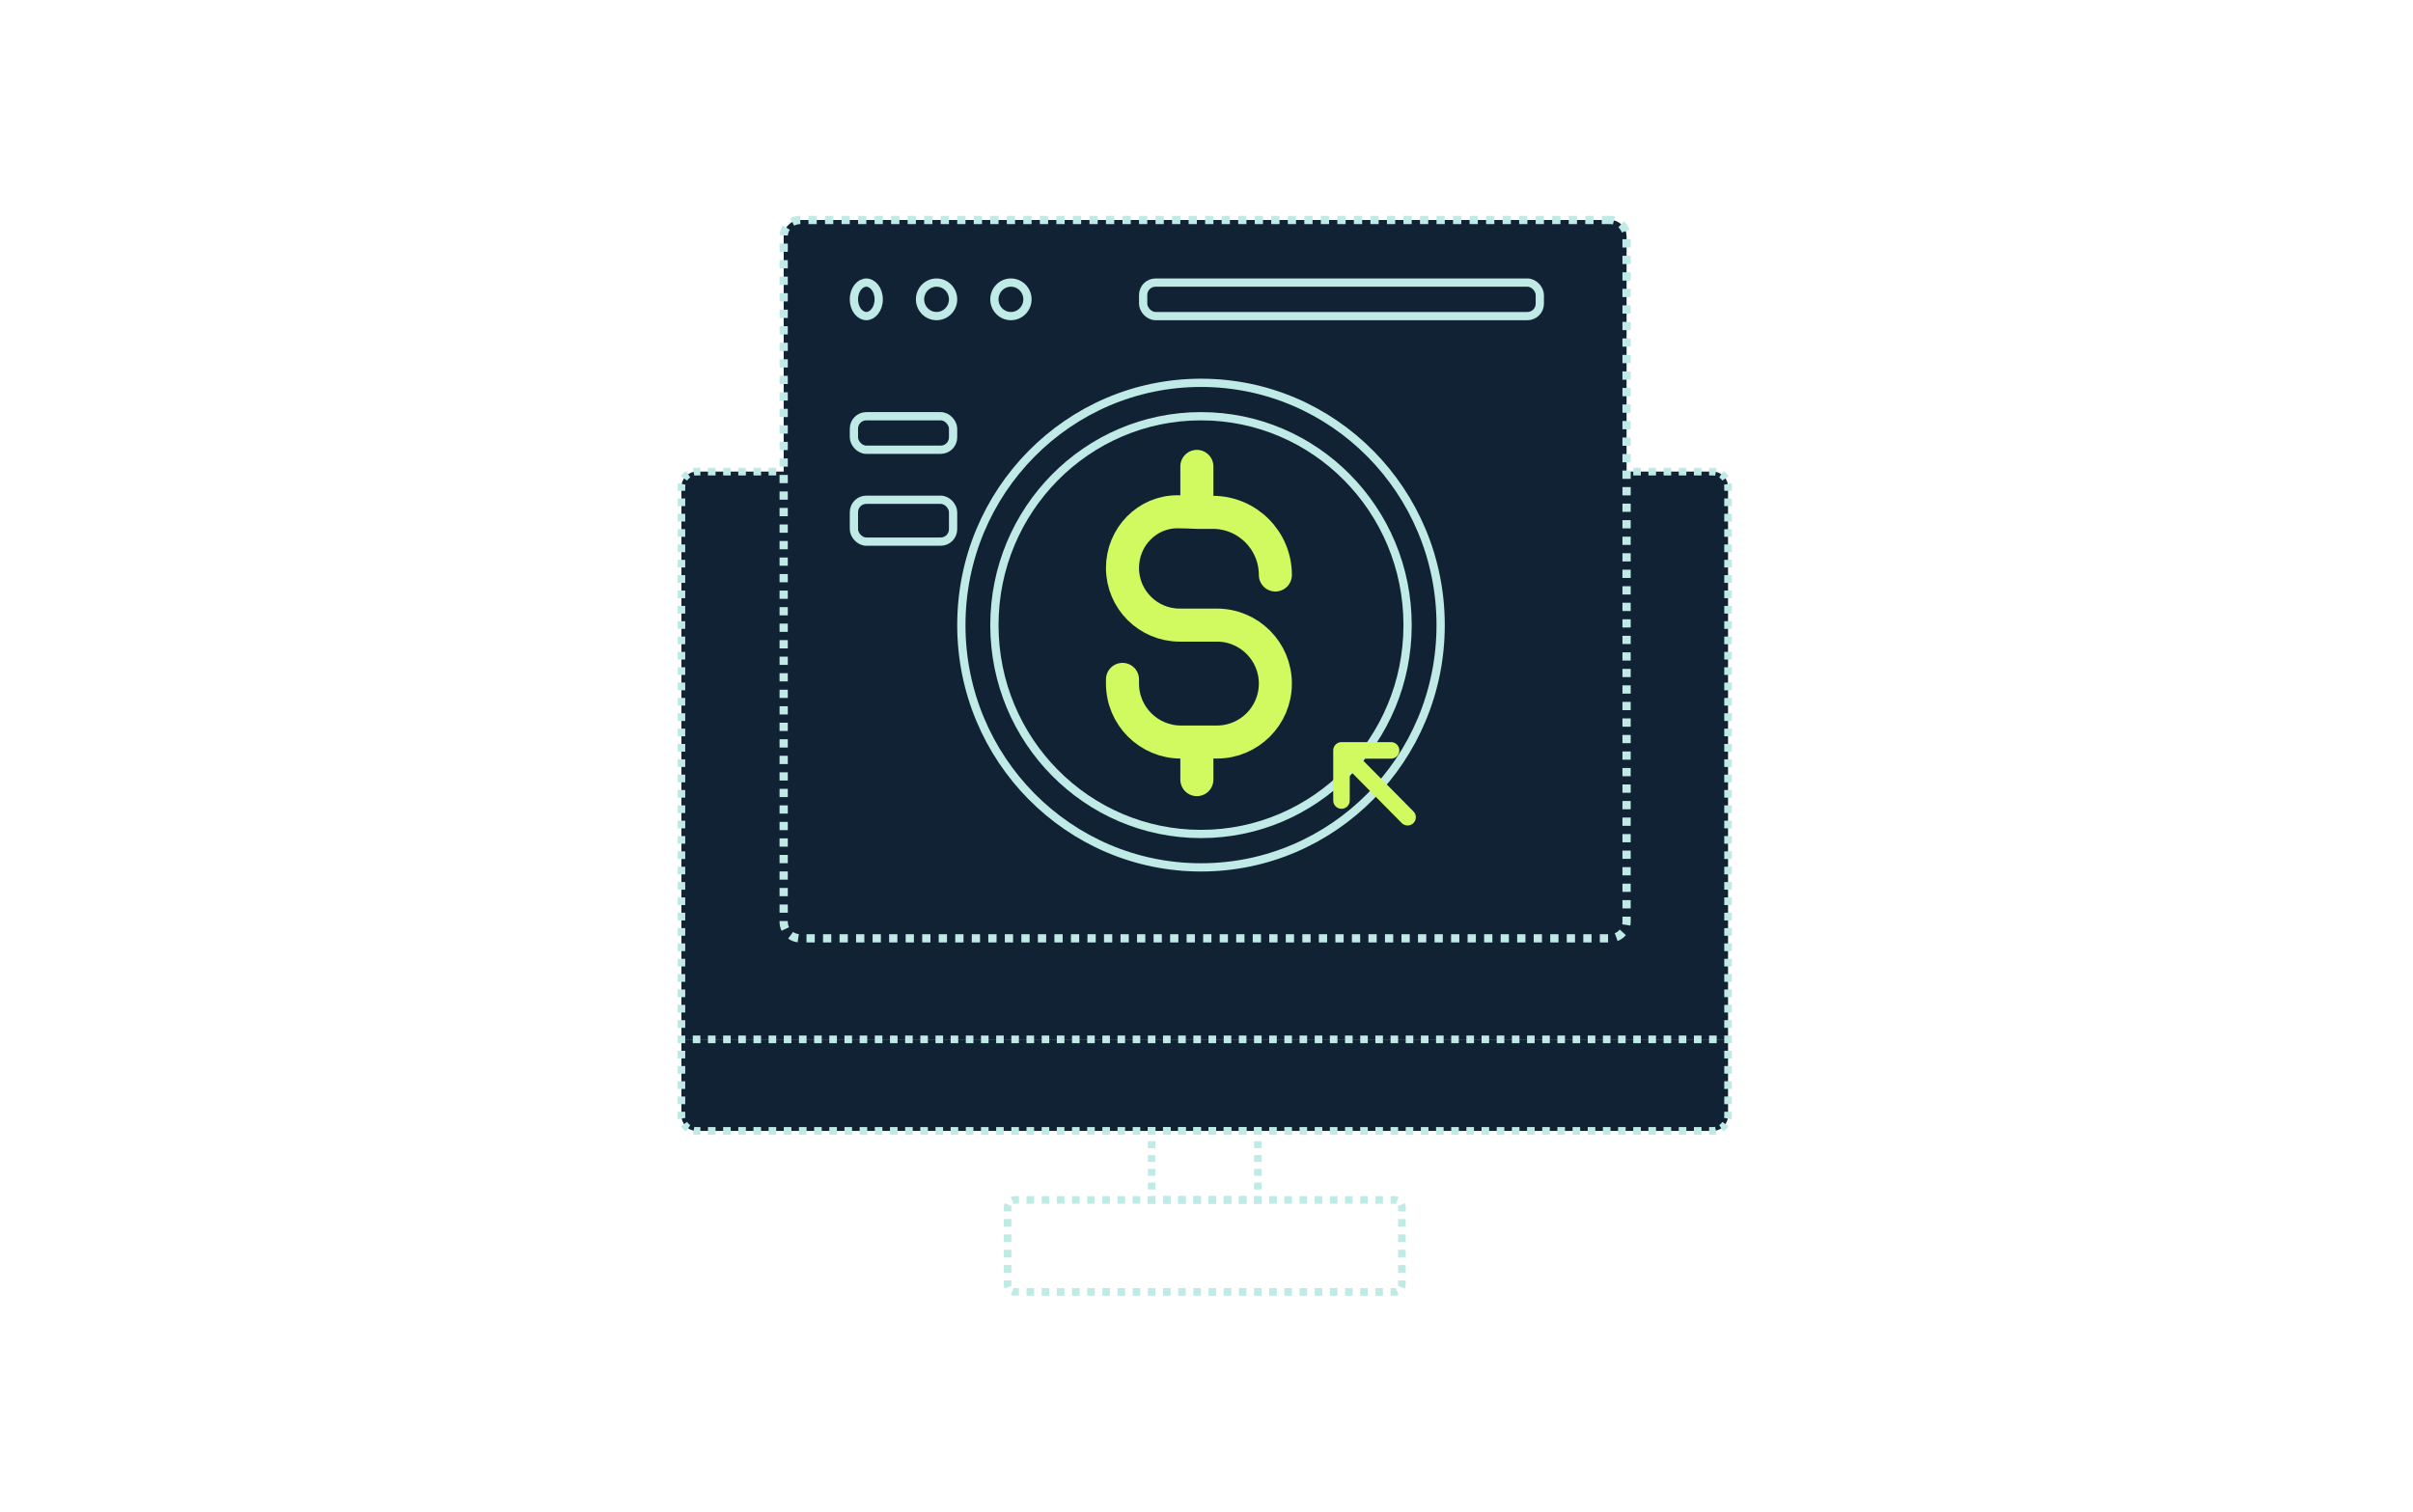 <svg width="292" height="183" viewBox="0 0 292 183" fill="none" xmlns="http://www.w3.org/2000/svg">
<path d="M82.459 135.039C82.459 136.064 83.281 136.895 84.295 136.895H207.278C208.292 136.895 209.114 136.064 209.114 135.039V125.811H82.459V135.039Z" fill="#112235"/>
<path d="M209.114 58.944C209.114 57.919 208.292 57.088 207.278 57.088H84.295C83.281 57.088 82.459 57.919 82.459 58.944V125.811H209.114V58.944Z" fill="#112235"/>
<path fill-rule="evenodd" clip-rule="evenodd" d="M84.294 57.552C84.202 57.552 84.112 57.562 84.025 57.579L83.847 56.669C83.992 56.639 84.142 56.624 84.294 56.624H84.753V57.552H84.294ZM86.589 57.552H85.671V56.624H86.589V57.552ZM88.424 57.552H87.507V56.624H88.424V57.552ZM90.26 57.552H89.342V56.624H90.26V57.552ZM92.096 57.552H91.178V56.624H92.096V57.552ZM93.931 57.552H93.013V56.624H93.931V57.552ZM95.767 57.552H94.849V56.624H95.767V57.552ZM97.602 57.552H96.685V56.624H97.602V57.552ZM99.438 57.552H98.52V56.624H99.438V57.552ZM101.274 57.552H100.356V56.624H101.274V57.552ZM103.109 57.552H102.191V56.624H103.109V57.552ZM104.945 57.552H104.027V56.624H104.945V57.552ZM106.78 57.552H105.862V56.624H106.78V57.552ZM108.616 57.552H107.698V56.624H108.616V57.552ZM110.451 57.552H109.534V56.624H110.451V57.552ZM112.287 57.552H111.369V56.624H112.287V57.552ZM114.123 57.552H113.205V56.624H114.123V57.552ZM115.958 57.552H115.04V56.624H115.958V57.552ZM117.794 57.552H116.876V56.624H117.794V57.552ZM119.629 57.552H118.712V56.624H119.629V57.552ZM121.465 57.552H120.547V56.624H121.465V57.552ZM123.3 57.552H122.383V56.624H123.3V57.552ZM125.136 57.552H124.218V56.624H125.136V57.552ZM126.972 57.552H126.054V56.624H126.972V57.552ZM128.807 57.552H127.889V56.624H128.807V57.552ZM130.643 57.552H129.725V56.624H130.643V57.552ZM132.478 57.552H131.561V56.624H132.478V57.552ZM134.314 57.552H133.396V56.624H134.314V57.552ZM136.149 57.552H135.232V56.624H136.149V57.552ZM137.985 57.552H137.067V56.624H137.985V57.552ZM139.821 57.552H138.903V56.624H139.821V57.552ZM141.656 57.552H140.738V56.624H141.656V57.552ZM143.492 57.552H142.574V56.624H143.492V57.552ZM145.327 57.552H144.41V56.624H145.327V57.552ZM147.163 57.552H146.245V56.624H147.163V57.552ZM148.999 57.552H148.081V56.624H148.999V57.552ZM150.834 57.552H149.916V56.624H150.834V57.552ZM152.67 57.552H151.752V56.624H152.67V57.552ZM154.505 57.552H153.587V56.624H154.505V57.552ZM156.341 57.552H155.423V56.624H156.341V57.552ZM158.176 57.552H157.259V56.624H158.176V57.552ZM160.012 57.552H159.094V56.624H160.012V57.552ZM161.848 57.552H160.93V56.624H161.848V57.552ZM163.683 57.552H162.765V56.624H163.683V57.552ZM165.519 57.552H164.601V56.624H165.519V57.552ZM167.354 57.552H166.436V56.624H167.354V57.552ZM169.19 57.552H168.272V56.624H169.19V57.552ZM171.025 57.552H170.108V56.624H171.025V57.552ZM172.861 57.552H171.943V56.624H172.861V57.552ZM174.697 57.552H173.779V56.624H174.697V57.552ZM176.532 57.552H175.614V56.624H176.532V57.552ZM178.368 57.552H177.45V56.624H178.368V57.552ZM180.203 57.552H179.286V56.624H180.203V57.552ZM182.039 57.552H181.121V56.624H182.039V57.552ZM183.874 57.552H182.957V56.624H183.874V57.552ZM185.71 57.552H184.792V56.624H185.71V57.552ZM187.546 57.552H186.628V56.624H187.546V57.552ZM189.381 57.552H188.463V56.624H189.381V57.552ZM191.217 57.552H190.299V56.624H191.217V57.552ZM193.052 57.552H192.135V56.624H193.052V57.552ZM194.888 57.552H193.97V56.624H194.888V57.552ZM196.723 57.552H195.806V56.624H196.723V57.552ZM198.559 57.552H197.641V56.624H198.559V57.552ZM200.395 57.552H199.477V56.624H200.395V57.552ZM202.23 57.552H201.312V56.624H202.23V57.552ZM204.066 57.552H203.148V56.624H204.066V57.552ZM205.901 57.552H204.984V56.624H205.901V57.552ZM207.278 57.552H206.819V56.624H207.278C207.431 56.624 207.58 56.639 207.725 56.669L207.547 57.579C207.461 57.562 207.371 57.552 207.278 57.552ZM83.53 57.787C83.38 57.888 83.25 58.019 83.149 58.171L82.387 57.655C82.554 57.402 82.769 57.185 83.019 57.015L83.53 57.787ZM208.423 58.171C208.322 58.019 208.193 57.888 208.043 57.787L208.553 57.015C208.803 57.185 209.018 57.402 209.186 57.655L208.423 58.171ZM82.944 58.672C82.927 58.76 82.918 58.851 82.918 58.944V59.409H82V58.944C82 58.79 82.015 58.639 82.044 58.492L82.944 58.672ZM208.655 58.944C208.655 58.851 208.646 58.76 208.629 58.672L209.529 58.492C209.558 58.639 209.573 58.79 209.573 58.944V59.409H208.655V58.944ZM208.655 61.266V60.337H209.573V61.266H208.655ZM82.918 60.337V61.266H82V60.337H82.918ZM208.655 63.123V62.195H209.573V63.123H208.655ZM82.918 62.195V63.123H82V62.195H82.918ZM208.655 64.981V64.052H209.573V64.981H208.655ZM82.918 64.052V64.981H82V64.052H82.918ZM208.655 66.838V65.91H209.573V66.838H208.655ZM82.918 65.91V66.838H82V65.91H82.918ZM208.655 68.696V67.767H209.573V68.696H208.655ZM82.918 67.767V68.696H82V67.767H82.918ZM208.655 70.553V69.624H209.573V70.553H208.655ZM82.918 69.624V70.553H82V69.624H82.918ZM208.655 72.41V71.482H209.573V72.41H208.655ZM82.918 71.482V72.41H82V71.482H82.918ZM208.655 74.268V73.339H209.573V74.268H208.655ZM82.918 73.339V74.268H82V73.339H82.918ZM208.655 76.125V75.197H209.573V76.125H208.655ZM82.918 75.197V76.125H82V75.197H82.918ZM208.655 77.983V77.054H209.573V77.983H208.655ZM82.918 77.054V77.983H82V77.054H82.918ZM208.655 79.84V78.911H209.573V79.84H208.655ZM82.918 78.911V79.84H82V78.911H82.918ZM82.918 80.769V81.698H82V80.769H82.918ZM208.655 81.698V80.769H209.573V81.698H208.655ZM82.918 82.626V83.555H82V82.626H82.918ZM208.655 83.555V82.626H209.573V83.555H208.655ZM82.918 84.484V85.412H82V84.484H82.918ZM208.655 85.412V84.484H209.573V85.412H208.655ZM82.918 86.341V87.27H82V86.341H82.918ZM208.655 87.27V86.341H209.573V87.27H208.655ZM82.918 88.198V89.127H82V88.198H82.918ZM208.655 89.127V88.198H209.573V89.127H208.655ZM82.918 90.056V90.985H82V90.056H82.918ZM208.655 90.985V90.056H209.573V90.985H208.655ZM82.918 91.913V92.842H82V91.913H82.918ZM208.655 92.842V91.913H209.573V92.842H208.655ZM82.918 93.771V94.699H82V93.771H82.918ZM208.655 94.699V93.771H209.573V94.699H208.655ZM82.918 95.628V96.557H82V95.628H82.918ZM208.655 96.557V95.628H209.573V96.557H208.655ZM82.918 97.486V98.414H82V97.486H82.918ZM208.655 98.414V97.486H209.573V98.414H208.655ZM82.918 99.343V100.272H82V99.343H82.918ZM208.655 100.272V99.343H209.573V100.272H208.655ZM82.918 101.2V102.129H82V101.2H82.918ZM208.655 102.129V101.2H209.573V102.129H208.655ZM82.918 103.058V103.986H82V103.058H82.918ZM208.655 103.986V103.058H209.573V103.986H208.655ZM208.655 105.844V104.915H209.573V105.844H208.655ZM82.918 104.915V105.844H82V104.915H82.918ZM208.655 107.701V106.772H209.573V107.701H208.655ZM82.918 106.772V107.701H82V106.772H82.918ZM208.655 109.559V108.63H209.573V109.559H208.655ZM82.918 108.63V109.559H82V108.63H82.918ZM208.655 111.416V110.487H209.573V111.416H208.655ZM82.918 110.487V111.416H82V110.487H82.918ZM208.655 113.273V112.345H209.573V113.273H208.655ZM82.918 112.345V113.273H82V112.345H82.918ZM208.655 115.131V114.202H209.573V115.131H208.655ZM82.918 114.202V115.131H82V114.202H82.918ZM208.655 116.988V116.059H209.573V116.988H208.655ZM82.918 116.06V116.988H82V116.06H82.918ZM208.655 118.846V117.917H209.573V118.846H208.655ZM82.918 117.917V118.846H82V117.917H82.918ZM208.655 120.703V119.774H209.573V120.703H208.655ZM82.918 119.774V120.703H82V119.774H82.918ZM208.655 122.56V121.632H209.573V122.56H208.655ZM82.918 121.632V122.56H82V121.632H82.918ZM208.655 124.418V123.489H209.573V124.418H208.655ZM82.918 123.489V124.418H82V123.489H82.918ZM208.655 125.346H209.573V126.272H209.114V126.275H208.655V125.346ZM82.918 125.347V126.275H82.459V126.272H82V125.347L82.918 125.347ZM86.589 126.275H85.671V125.347H86.589V126.275ZM88.424 126.275H87.507V125.347H88.424V126.275ZM84.753 126.275H83.836V125.347H84.753V126.275ZM90.26 126.275H89.342V125.347H90.26V126.275ZM92.096 126.275H91.178V125.347H92.096V126.275ZM93.931 126.275H93.013V125.347H93.931V126.275ZM95.767 126.275H94.849V125.347H95.767V126.275ZM97.602 126.275H96.685V125.347H97.602V126.275ZM99.438 126.275H98.52V125.347H99.438V126.275ZM101.274 126.275H100.356V125.347H101.274V126.275ZM103.109 126.275H102.191V125.347H103.109V126.275ZM104.945 126.275H104.027V125.347H104.945V126.275ZM106.78 126.275H105.862V125.347H106.78V126.275ZM108.616 126.275H107.698V125.347H108.616V126.275ZM110.451 126.275H109.534V125.347H110.451V126.275ZM112.287 126.275H111.369V125.347H112.287V126.275ZM114.123 126.275H113.205V125.347H114.123V126.275ZM115.958 126.275H115.04V125.347H115.958V126.275ZM117.794 126.275H116.876V125.347H117.794V126.275ZM119.629 126.275H118.712V125.347H119.629V126.275ZM121.465 126.275H120.547V125.347H121.465V126.275ZM123.3 126.275H122.383V125.347H123.3V126.275ZM125.136 126.275H124.218V125.347H125.136V126.275ZM126.972 126.275H126.054V125.347H126.972V126.275ZM128.807 126.275H127.889V125.347H128.807V126.275ZM130.643 126.275H129.725V125.347H130.643V126.275ZM132.478 126.275H131.561V125.347H132.478V126.275ZM134.314 126.275H133.396V125.347H134.314V126.275ZM136.149 126.275H135.232V125.347H136.149V126.275ZM137.985 126.275H137.067V125.347H137.985V126.275ZM139.821 126.275H138.903V125.347H139.821V126.275ZM141.656 126.275H140.738V125.347H141.656V126.275ZM143.492 126.275H142.574V125.347H143.492V126.275ZM145.327 126.275H144.41V125.347H145.327V126.275ZM147.163 126.275H146.245V125.347H147.163V126.275ZM148.999 126.275H148.081V125.347H148.999V126.275ZM150.834 126.275H149.916V125.347H150.834V126.275ZM152.67 126.275H151.752V125.347H152.67V126.275ZM154.505 126.275H153.587V125.347H154.505V126.275ZM156.341 126.275H155.423V125.347H156.341V126.275ZM158.176 126.275H157.259V125.347H158.176V126.275ZM160.012 126.275H159.094V125.347H160.012V126.275ZM161.848 126.275H160.93V125.347H161.848V126.275ZM163.683 126.275H162.765V125.347H163.683V126.275ZM165.519 126.275H164.601V125.347H165.519V126.275ZM167.354 126.275H166.436V125.347H167.354V126.275ZM169.19 126.275H168.272V125.347H169.19V126.275ZM171.025 126.275H170.108V125.347H171.025V126.275ZM172.861 126.275H171.943V125.347H172.861V126.275ZM174.697 126.275H173.779V125.347H174.697V126.275ZM176.532 126.275H175.614V125.347H176.532V126.275ZM178.368 126.275H177.45V125.347H178.368V126.275ZM180.203 126.275H179.286V125.347H180.203V126.275ZM182.039 126.275H181.121V125.347H182.039V126.275ZM183.874 126.275H182.957V125.347H183.874V126.275ZM185.71 126.275H184.792V125.347H185.71V126.275ZM187.546 126.275H186.628V125.347H187.546V126.275ZM189.381 126.275H188.463V125.347H189.381V126.275ZM191.217 126.275H190.299V125.347H191.217V126.275ZM193.052 126.275H192.135V125.347H193.052V126.275ZM194.888 126.275H193.97V125.347H194.888V126.275ZM196.723 126.275H195.806V125.347H196.723V126.275ZM198.559 126.275H197.641V125.347H198.559V126.275ZM200.395 126.275H199.477V125.347H200.395V126.275ZM202.23 126.275H201.312V125.347H202.23V126.275ZM204.066 126.275H203.148V125.347H204.066V126.275ZM205.901 126.275H204.984V125.347H205.901V126.275ZM82 128.118V127.195H82.918V128.118H82ZM209.573 127.195V128.118H208.655V127.195H209.573ZM207.737 126.275H206.819V125.347H207.737V126.275ZM82 129.964V129.041H82.918V129.964H82ZM209.573 129.041V129.964H208.655V129.041H209.573ZM82 131.809V130.886H82.918V131.809H82ZM209.573 130.886V131.809H208.655V130.886H209.573ZM82 133.655V132.732H82.918V133.655H82ZM209.573 132.732V133.655H208.655V132.732H209.573ZM82 135.039V134.578H82.918V135.039C82.918 135.133 82.927 135.224 82.944 135.311L82.044 135.491C82.015 135.345 82 135.194 82 135.039ZM209.573 134.578V135.039C209.573 135.194 209.558 135.345 209.529 135.491L208.629 135.311C208.646 135.224 208.655 135.133 208.655 135.039V134.578H209.573ZM83.019 136.968C82.769 136.799 82.554 136.581 82.387 136.328L83.149 135.812C83.25 135.964 83.38 136.095 83.53 136.197L83.019 136.968ZM209.186 136.329C209.018 136.581 208.803 136.799 208.553 136.968L208.043 136.197C208.193 136.095 208.322 135.964 208.423 135.812L209.186 136.329ZM84.294 137.359C84.142 137.359 83.992 137.344 83.847 137.315L84.025 136.405C84.112 136.422 84.202 136.431 84.294 136.431H84.753V137.359H84.294ZM207.725 137.315C207.58 137.344 207.431 137.359 207.278 137.359H206.819V136.431H207.278C207.371 136.431 207.461 136.422 207.547 136.405L207.725 137.315ZM86.589 137.359H85.671V136.431H86.589V137.359ZM88.424 137.359H87.507V136.431H88.424V137.359ZM90.26 137.359H89.342V136.431H90.26V137.359ZM92.096 137.359H91.178V136.431H92.096V137.359ZM93.931 137.359H93.013V136.431H93.931V137.359ZM95.767 137.359H94.849V136.431H95.767V137.359ZM97.602 137.359H96.685V136.431H97.602V137.359ZM99.438 137.359H98.52V136.431H99.438V137.359ZM101.274 137.359H100.356V136.431H101.274V137.359ZM103.109 137.359H102.191V136.431H103.109V137.359ZM104.945 137.359H104.027V136.431H104.945V137.359ZM106.78 137.359H105.862V136.431H106.78V137.359ZM108.616 137.359H107.698V136.431H108.616V137.359ZM110.451 137.359H109.534V136.431H110.451V137.359ZM112.287 137.359H111.369V136.431H112.287V137.359ZM114.123 137.359H113.205V136.431H114.123V137.359ZM115.958 137.359H115.04V136.431H115.958V137.359ZM117.794 137.359H116.876V136.431H117.794V137.359ZM119.629 137.359H118.712V136.431H119.629V137.359ZM121.465 137.359H120.547V136.431H121.465V137.359ZM123.3 137.359H122.383V136.431H123.3V137.359ZM125.136 137.359H124.218V136.431H125.136V137.359ZM126.972 137.359H126.054V136.431H126.972V137.359ZM128.807 137.359H127.889V136.431H128.807V137.359ZM130.643 137.359H129.725V136.431H130.643V137.359ZM132.478 137.359H131.561V136.431H132.478V137.359ZM134.314 137.359H133.396V136.431H134.314V137.359ZM136.149 137.359H135.232V136.431H136.149V137.359ZM137.985 137.359H137.067V136.431H137.985V137.359ZM139.821 137.359H138.903V136.431H139.821V137.359ZM141.656 137.359H140.738V136.431H141.656V137.359ZM143.492 137.359H142.574V136.431H143.492V137.359ZM145.327 137.359H144.41V136.431H145.327V137.359ZM147.163 137.359H146.245V136.431H147.163V137.359ZM148.999 137.359H148.081V136.431H148.999V137.359ZM150.834 137.359H149.916V136.431H150.834V137.359ZM152.67 137.359H151.752V136.431H152.67V137.359ZM154.505 137.359H153.587V136.431H154.505V137.359ZM156.341 137.359H155.423V136.431H156.341V137.359ZM158.176 137.359H157.259V136.431H158.176V137.359ZM160.012 137.359H159.094V136.431H160.012V137.359ZM161.848 137.359H160.93V136.431H161.848V137.359ZM163.683 137.359H162.765V136.431H163.683V137.359ZM165.519 137.359H164.601V136.431H165.519V137.359ZM167.354 137.359H166.436V136.431H167.354V137.359ZM169.19 137.359H168.272V136.431H169.19V137.359ZM171.025 137.359H170.108V136.431H171.025V137.359ZM172.861 137.359H171.943V136.431H172.861V137.359ZM174.697 137.359H173.779V136.431H174.697V137.359ZM176.532 137.359H175.614V136.431H176.532V137.359ZM178.368 137.359H177.45V136.431H178.368V137.359ZM180.203 137.359H179.286V136.431H180.203V137.359ZM182.039 137.359H181.121V136.431H182.039V137.359ZM183.874 137.359H182.957V136.431H183.874V137.359ZM185.71 137.359H184.792V136.431H185.71V137.359ZM187.546 137.359H186.628V136.431H187.546V137.359ZM189.381 137.359H188.463V136.431H189.381V137.359ZM191.217 137.359H190.299V136.431H191.217V137.359ZM193.052 137.359H192.135V136.431H193.052V137.359ZM194.888 137.359H193.97V136.431H194.888V137.359ZM196.723 137.359H195.806V136.431H196.723V137.359ZM198.559 137.359H197.641V136.431H198.559V137.359ZM200.395 137.359H199.477V136.431H200.395V137.359ZM202.23 137.359H201.312V136.431H202.23V137.359ZM204.066 137.359H203.148V136.431H204.066V137.359ZM205.901 137.359H204.984V136.431H205.901V137.359Z" fill="#BFEAE6"/>
<path fill-rule="evenodd" clip-rule="evenodd" d="M138.903 136.431H139.821V137.359H139.362V137.313H138.903V136.431ZM140.739 136.431H141.657V137.359H140.739V136.431ZM142.574 136.431H143.492V137.359H142.574V136.431ZM144.41 136.431H145.328V137.359H144.41V136.431ZM146.246 136.431H147.163V137.359H146.246V136.431ZM148.081 136.431H148.999V137.359H148.081V136.431ZM149.917 136.431H150.835V137.359H149.917V136.431ZM151.752 136.431H152.67V137.313H152.211V137.359H151.752V136.431ZM152.67 138.148V138.983H151.752V138.148H152.67ZM138.903 138.983V138.148H139.821V138.983H138.903ZM152.67 139.818V140.653H151.752V139.818H152.67ZM138.903 140.653V139.818H139.821V140.653H138.903ZM152.67 141.489V142.324H151.752V141.489H152.67ZM138.903 142.324V141.489H139.821V142.324H138.903ZM152.67 143.159V143.994H151.752V143.159H152.67ZM138.903 143.994V143.159H139.821V143.994H138.903ZM139.821 145.711H138.903V144.829H139.362V144.783H139.821V145.711ZM141.657 145.711H140.739V144.783H141.657V145.711ZM143.492 145.711H142.574V144.783H143.492V145.711ZM145.328 145.711H144.41V144.783H145.328V145.711ZM147.163 145.711H146.246V144.783H147.163V145.711ZM148.999 145.711H148.081V144.783H148.999V145.711ZM150.835 145.711H149.917V144.783H150.835V145.711ZM151.752 145.711V144.783H152.211V144.829H152.67V145.711H151.752Z" fill="#BFEAE6"/>
<path fill-rule="evenodd" clip-rule="evenodd" d="M122.841 145.711C122.778 145.711 122.719 145.724 122.666 145.746L122.314 144.889C122.477 144.821 122.655 144.783 122.841 144.783H123.3V145.711H122.841ZM125.136 145.711H124.218V144.783H125.136V145.711ZM126.971 145.711H126.053V144.783H126.971V145.711ZM128.807 145.711H127.889V144.783H128.807V145.711ZM130.642 145.711H129.724V144.783H130.642V145.711ZM132.478 145.711H131.56V144.783H132.478V145.711ZM134.313 145.711H133.396V144.783H134.313V145.711ZM136.149 145.711H135.231V144.783H136.149V145.711ZM137.985 145.711H137.067V144.783H137.985V145.711ZM139.82 145.711H138.902V144.783H139.82V145.711ZM141.656 145.711H140.738V144.783H141.656V145.711ZM143.491 145.711H142.573V144.783H143.491V145.711ZM145.327 145.711H144.409V144.783H145.327V145.711ZM147.162 145.711H146.245V144.783H147.162V145.711ZM148.998 145.711H148.08V144.783H148.998V145.711ZM150.834 145.711H149.916V144.783H150.834V145.711ZM152.669 145.711H151.751V144.783H152.669V145.711ZM154.505 145.711H153.587V144.783H154.505V145.711ZM156.34 145.711H155.423V144.783H156.34V145.711ZM158.176 145.711H157.258V144.783H158.176V145.711ZM160.011 145.711H159.094V144.783H160.011V145.711ZM161.847 145.711H160.929V144.783H161.847V145.711ZM163.683 145.711H162.765V144.783H163.683V145.711ZM165.518 145.711H164.6V144.783H165.518V145.711ZM167.354 145.711H166.436V144.783H167.354V145.711ZM168.73 145.711H168.272V144.783H168.73C168.916 144.783 169.095 144.821 169.258 144.889L168.906 145.746C168.853 145.724 168.794 145.711 168.73 145.711ZM169.189 146.175C169.189 146.111 169.177 146.052 169.155 145.998L170.002 145.642C170.07 145.807 170.107 145.987 170.107 146.175V146.639H169.189V146.175ZM122.417 145.998C122.395 146.052 122.382 146.111 122.382 146.175V146.639H121.464V146.175C121.464 145.987 121.501 145.807 121.569 145.642L122.417 145.998ZM122.382 147.567V148.495H121.464V147.567H122.382ZM169.189 148.495V147.567H170.107V148.495H169.189ZM122.382 149.423V150.351H121.464V149.423H122.382ZM169.189 150.351V149.423H170.107V150.351H169.189ZM122.382 151.279V152.207H121.464V151.279H122.382ZM169.189 152.207V151.279H170.107V152.207H169.189ZM122.382 153.135V154.063H121.464V153.135H122.382ZM169.189 154.063V153.135H170.107V154.063H169.189ZM122.382 154.991V155.455C122.382 155.519 122.395 155.578 122.417 155.632L121.569 155.988C121.501 155.823 121.464 155.643 121.464 155.455V154.991H122.382ZM169.189 155.455V154.991H170.107V155.455C170.107 155.643 170.07 155.823 170.002 155.988L169.155 155.632C169.177 155.578 169.189 155.519 169.189 155.455ZM122.666 155.884C122.719 155.906 122.778 155.919 122.841 155.919H123.3V156.847H122.841C122.655 156.847 122.477 156.809 122.314 156.741L122.666 155.884ZM168.73 155.919C168.794 155.919 168.853 155.906 168.906 155.884L169.258 156.741C169.095 156.809 168.916 156.847 168.73 156.847H168.272V155.919H168.73ZM124.218 155.919H125.136V156.847H124.218V155.919ZM126.053 155.919H126.971V156.847H126.053V155.919ZM127.889 155.919H128.807V156.847H127.889V155.919ZM129.724 155.919H130.642V156.847H129.724V155.919ZM131.56 155.919H132.478V156.847H131.56V155.919ZM133.396 155.919H134.313V156.847H133.396V155.919ZM135.231 155.919H136.149V156.847H135.231V155.919ZM137.067 155.919H137.985V156.847H137.067V155.919ZM138.902 155.919H139.82V156.847H138.902V155.919ZM140.738 155.919H141.656V156.847H140.738V155.919ZM142.573 155.919H143.491V156.847H142.573V155.919ZM144.409 155.919H145.327V156.847H144.409V155.919ZM146.245 155.919H147.162V156.847H146.245V155.919ZM148.08 155.919H148.998V156.847H148.08V155.919ZM149.916 155.919H150.834V156.847H149.916V155.919ZM151.751 155.919H152.669V156.847H151.751V155.919ZM153.587 155.919H154.505V156.847H153.587V155.919ZM155.423 155.919H156.34V156.847H155.423V155.919ZM157.258 155.919H158.176V156.847H157.258V155.919ZM159.094 155.919H160.011V156.847H159.094V155.919ZM160.929 155.919H161.847V156.847H160.929V155.919ZM162.765 155.919H163.683V156.847H162.765V155.919ZM164.6 155.919H165.518V156.847H164.6V155.919ZM166.436 155.919H167.354V156.847H166.436V155.919Z" fill="#BFEAE6"/>
<path d="M194.834 26.629H96.834C95.729 26.629 94.834 27.524 94.834 28.629V101.507V111.584C94.834 112.689 95.729 113.584 96.834 113.584H194.834C195.939 113.584 196.834 112.689 196.834 111.584V101.507V28.629C196.834 27.524 195.939 26.629 194.834 26.629Z" fill="#112235" stroke="#BFEAE6" stroke-dasharray="1 1"/>
<path d="M106.334 36.234C106.334 37.47 105.56 38.262 104.834 38.262C104.108 38.262 103.334 37.47 103.334 36.234C103.334 34.999 104.108 34.206 104.834 34.206C105.56 34.206 106.334 34.999 106.334 36.234Z" stroke="#BFEAE6"/>
<path d="M115.334 36.234C115.334 37.359 114.433 38.262 113.334 38.262C112.235 38.262 111.334 37.359 111.334 36.234C111.334 35.109 112.235 34.206 113.334 34.206C114.433 34.206 115.334 35.109 115.334 36.234Z" stroke="#BFEAE6"/>
<path d="M124.334 36.234C124.334 37.359 123.433 38.262 122.334 38.262C121.235 38.262 120.334 37.359 120.334 36.234C120.334 35.109 121.235 34.206 122.334 34.206C123.433 34.206 124.334 35.109 124.334 36.234Z" stroke="#BFEAE6"/>
<rect x="138.334" y="34.206" width="48" height="4.056" rx="1.5" stroke="#BFEAE6"/>
<rect x="103.334" y="50.384" width="12" height="4.056" rx="1.5" stroke="#BFEAE6"/>
<rect x="103.334" y="60.495" width="12" height="5.067" rx="1.5" stroke="#BFEAE6"/>
<path d="M174.334 75.668C174.334 91.87 161.345 104.995 145.334 104.995C129.323 104.995 116.334 91.87 116.334 75.668C116.334 59.465 129.323 46.34 145.334 46.34C161.345 46.34 174.334 59.465 174.334 75.668Z" stroke="#BFEAE6"/>
<path d="M170.334 75.668C170.334 89.636 159.136 100.951 145.334 100.951C131.532 100.951 120.334 89.636 120.334 75.668C120.334 61.699 131.532 50.384 145.334 50.384C159.136 50.384 170.334 61.699 170.334 75.668Z" stroke="#BFEAE6"/>
<path d="M144.834 56.456V62.018M144.834 62.018H146.751C150.939 62.018 154.334 65.413 154.334 69.601V69.601M144.834 62.018C144.186 61.981 143.399 61.961 142.563 61.95C138.816 61.906 135.834 65 135.834 68.747V68.747C135.834 72.569 138.933 75.668 142.755 75.668H147.256C151.165 75.668 154.334 78.836 154.334 82.745V82.745C154.334 86.654 151.165 89.823 147.256 89.823H144.834M144.834 89.823H142.912C139.003 89.823 135.834 86.654 135.834 82.745V82.745V82.24M144.834 89.823V94.373" stroke="#D1F960" stroke-width="4" stroke-linecap="round"/>
<path d="M162.334 90.834V96.901M162.334 90.834H168.334M162.334 90.834L170.334 98.923" stroke="#D1F960" stroke-width="2" stroke-linecap="round" stroke-linejoin="round"/>
</svg>